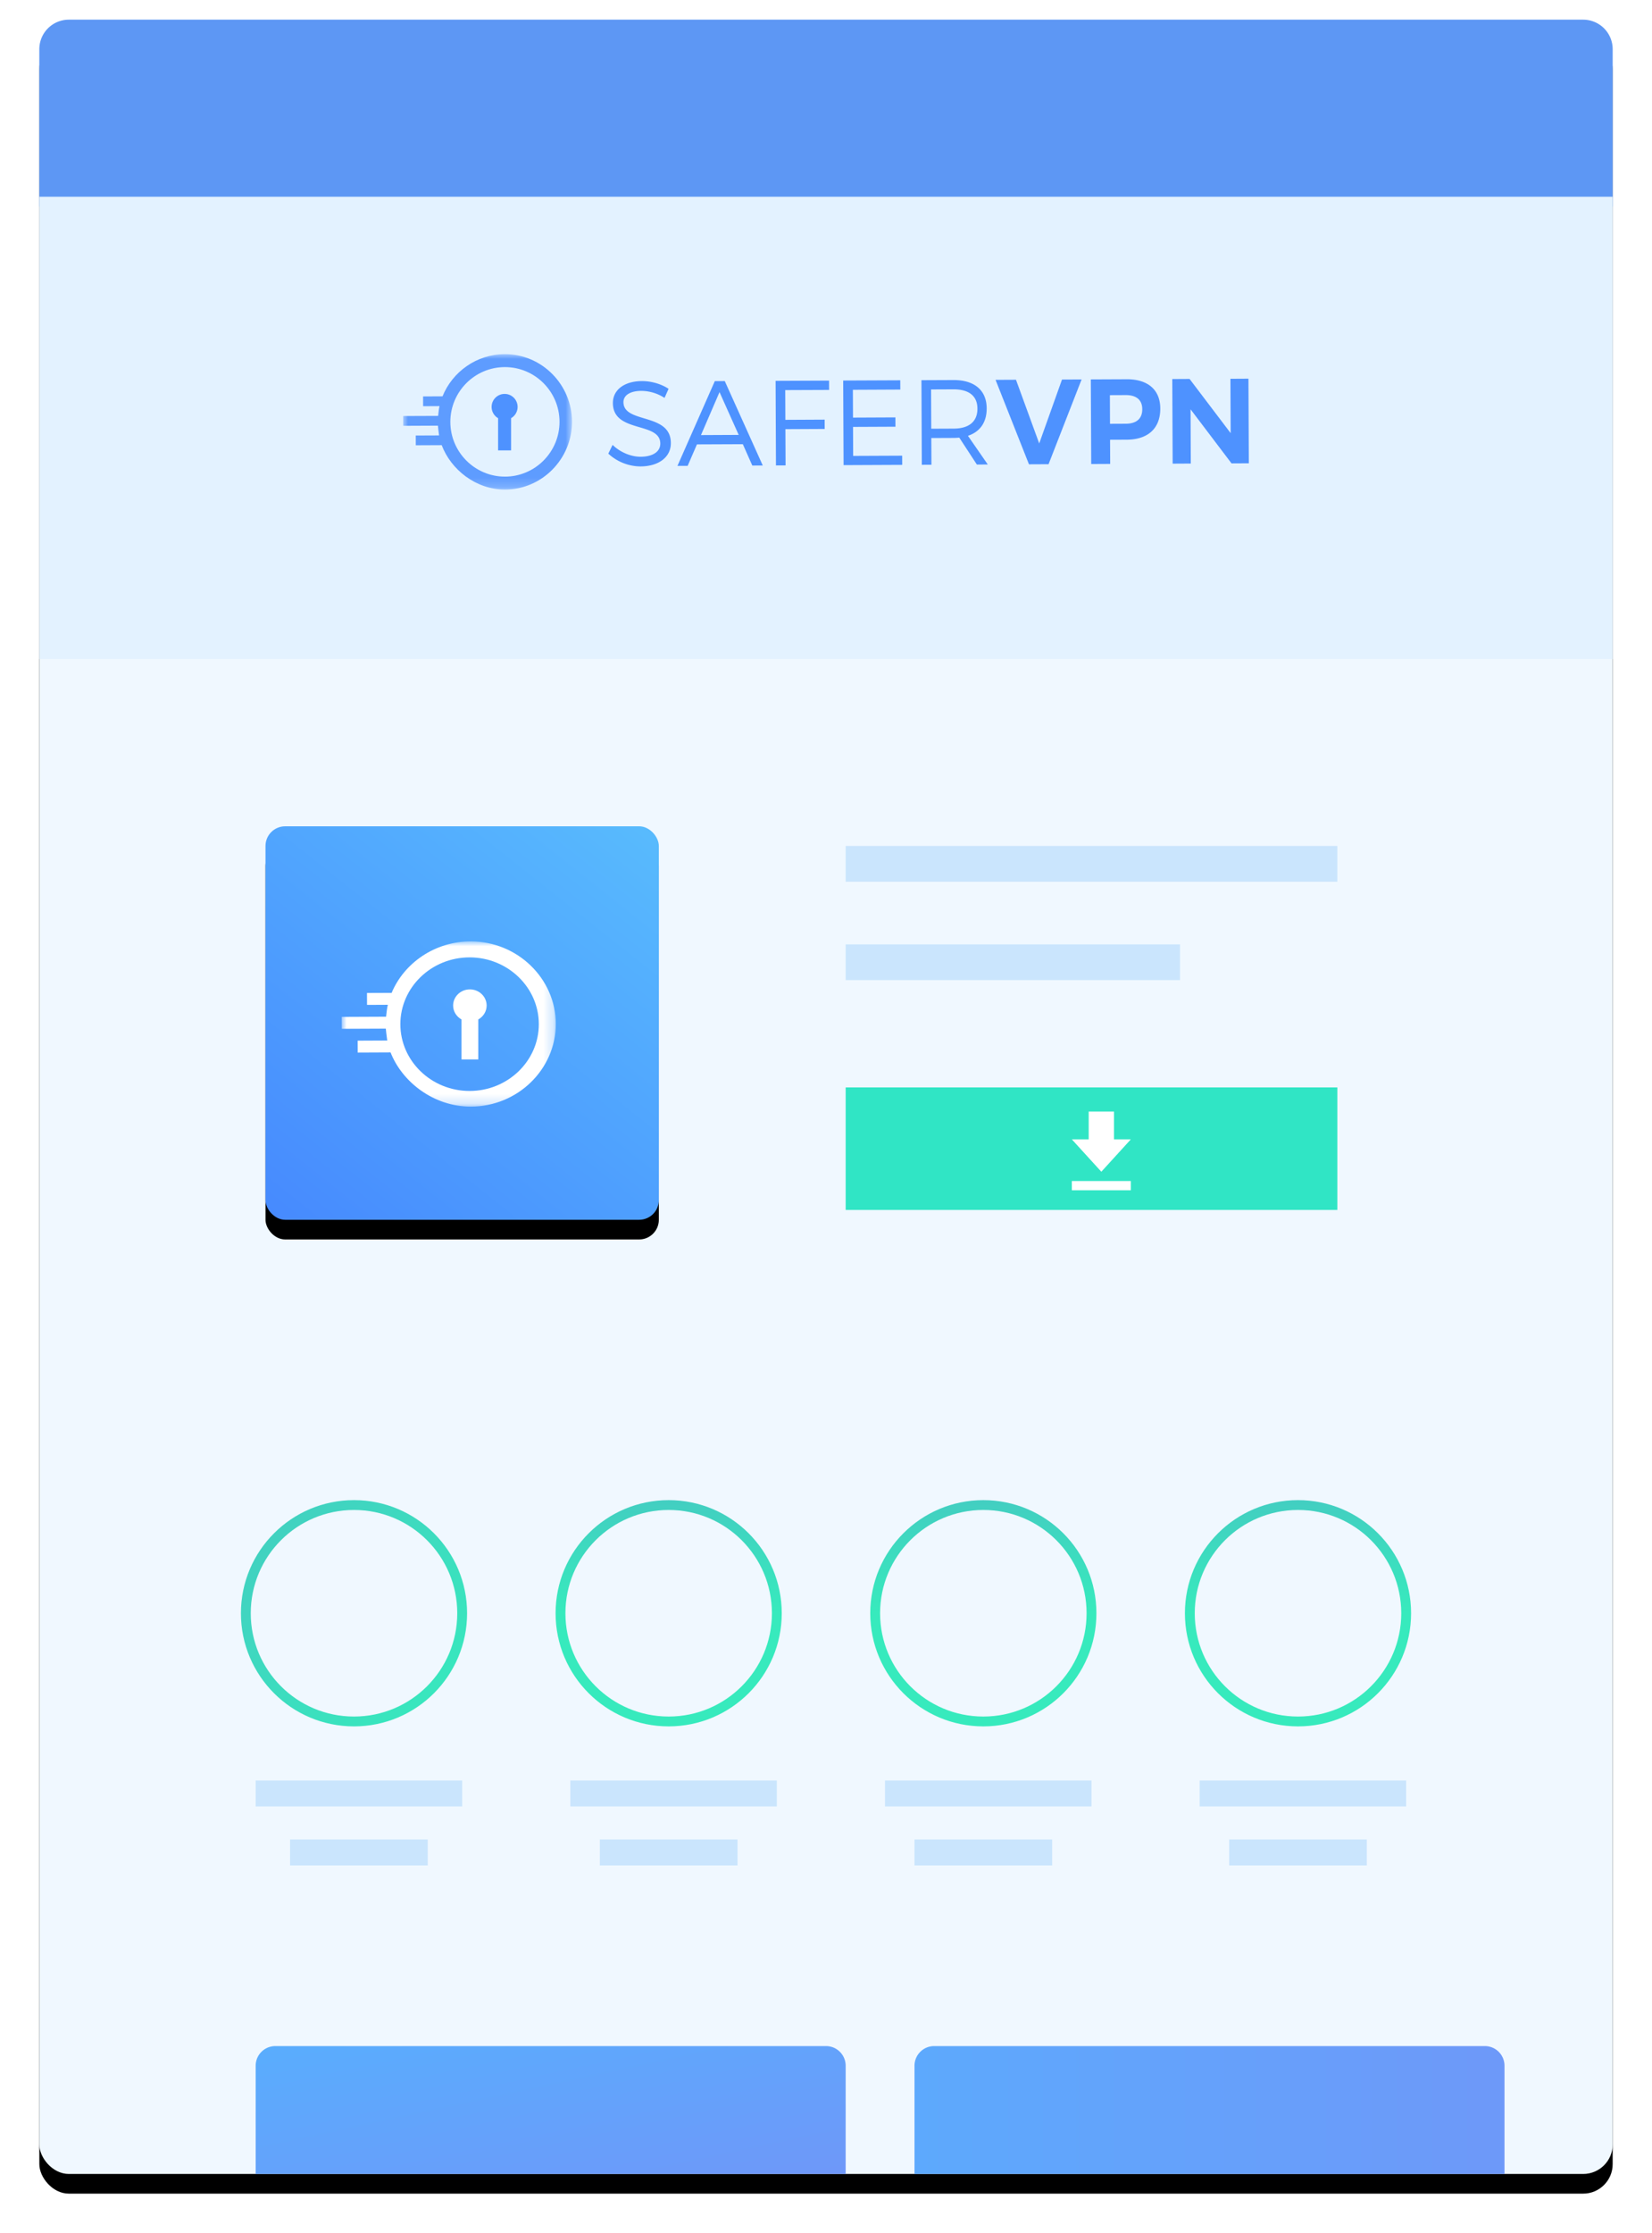 <svg width="168" height="227" viewBox="0 0 168 227" xmlns="http://www.w3.org/2000/svg" xmlns:xlink="http://www.w3.org/1999/xlink"><defs><rect id="a" width="160" height="219" rx="3"/><filter x="-4.4%" y="-2.3%" width="108.8%" height="106.4%" filterUnits="objectBoundingBox" id="b"><feOffset dy="2" in="SourceAlpha" result="shadowOffsetOuter1"/><feGaussianBlur stdDeviation="2" in="shadowOffsetOuter1" result="shadowBlurOuter1"/><feColorMatrix values="0 0 0 0 0 0 0 0 0 0 0 0 0 0 0 0 0 0 0.2 0" in="shadowBlurOuter1"/></filter><linearGradient x1="113.696%" y1="-45.905%" x2="-41.976%" y2="150.373%" id="e"><stop stop-color="#5ECBFD" offset="0%"/><stop stop-color="#3E72FF" offset="100%"/></linearGradient><rect id="d" x="23" y="82" width="40" height="40" rx="2"/><filter x="-17.5%" y="-12.5%" width="135%" height="135%" filterUnits="objectBoundingBox" id="c"><feOffset dy="2" in="SourceAlpha" result="shadowOffsetOuter1"/><feGaussianBlur stdDeviation="2" in="shadowOffsetOuter1" result="shadowBlurOuter1"/><feColorMatrix values="0 0 0 0 0 0 0 0 0 0 0 0 0 0 0 0 0 0 0.2 0" in="shadowBlurOuter1"/></filter><path id="f" d="M0 8.397v8.397h21.77V0H0z"/><path id="h" d="M0 6.886v6.885h17.17V0H0z"/><linearGradient x1="-80.967%" y1="-78.519%" y2="100%" id="j"><stop stop-color="#4CB8C4" offset="0%"/><stop stop-color="#37EABD" offset="100%"/></linearGradient><linearGradient x1="-27.617%" y1="-44.076%" x2="-27.617%" y2="50%" id="k"><stop stop-color="#4CB8C4" offset="0%"/><stop stop-color="#37EABD" offset="100%"/></linearGradient><linearGradient x1="0%" y1="0%" y2="100%" id="l"><stop stop-color="#339AFD" offset="0%"/><stop stop-color="#4E7FF7" offset="100%"/></linearGradient><linearGradient x1="0%" y1="50%" y2="50%" id="m"><stop stop-color="#3895FC" offset="0%"/><stop stop-color="#4D80F7" offset="100%"/></linearGradient></defs><g transform="translate(4 2)" fill="none" fill-rule="evenodd"><use fill="#000" filter="url(#b)" xlink:href="#a"/><use fill="#F0F8FF" xlink:href="#a"/><path d="M3 0h154a3 3 0 0 1 3 3v16H0V3a3 3 0 0 1 3-3z" fill="#5D97F4"/><path fill="#E3F2FF" d="M0 18h160v47H0z"/><use fill="#000" filter="url(#c)" xlink:href="#d"/><use fill="url(#e)" xlink:href="#d"/><path fill="#CAE5FD" d="M82 84h50v3.636H82zM82 94h34v3.636H82zM22 179h21v2.64H22zM25.5 185h14v2.64h-14zM54 179h21v2.64H54zM57 185h14v2.64H57zM86 179h21v2.64H86zM118 179h21v2.64h-21zM89 185h14v2.64H89zM121 185h14v2.64h-14z"/><path fill="#30E5C5" d="M82 108.545h50V121H82z"/><g><g transform="translate(30.752 93.7)"><mask id="g" fill="#fff"><use xlink:href="#f"/></mask><path d="M5.963 8.415c0-3.743 3.158-6.79 7.04-6.79 3.88 0 7.04 3.046 7.04 6.79 0 3.745-3.16 6.79-7.04 6.79-3.883 0-7.04-3.045-7.04-6.79zM13.12 0C9.47 0 6.343 2.2 5.075 5.233l-2.507.01.006 1.212 2.115-.01c-.085.304-.144.91-.18 1.212L0 7.677l.006 1.21 4.477-.02c.02.304.07.606.146 1.21l-3.007.014.005 1.212 3.34-.015c1.188 3.022 4.394 5.508 8.153 5.508 4.77 0 8.65-3.797 8.65-8.4 0-4.6-3.88-8.395-8.65-8.395" fill="#FFF" mask="url(#g)"/></g><path d="M42.08 100.22c0 .607.346 1.13.853 1.416v4.062h1.704v-4.062c.507-.284.852-.81.852-1.416-.002-.907-.764-1.642-1.705-1.642-.94 0-1.704.735-1.704 1.642z" fill="#FFF"/></g><path d="M111 113.824h-1.714V111h-2.572v2.824H105l3 3.292 3-3.292zM105 119h6v-.942h-6V119z" fill="#FFF"/><g><path d="M47.314 38.045a1.322 1.322 0 0 0-.66 2.466v3.275h1.32V40.51a1.32 1.32 0 0 0-.66-2.465M63.99 37.527l-.41.923a4.4 4.4 0 0 0-2.362-.714c-1.1.005-1.82.426-1.816 1.15.01 2.212 4.82 1.035 4.82 4.156.007 1.437-1.247 2.364-3.08 2.373a4.867 4.867 0 0 1-3.28-1.3l.435-.887c.798.77 1.888 1.208 2.853 1.204 1.234-.006 2-.513 1.998-1.336.002-2.26-4.807-1.035-4.82-4.118-.007-1.352 1.175-2.23 2.947-2.237.99-.004 2.005.31 2.716.787M69.172 37.86l-1.887 4.37 3.837-.018-1.95-4.352zm-2.298 5.317l-.943 2.18-1.038.004 3.8-8.616 1.013-.005 3.863 8.58-1.063.006-.963-2.17-4.668.02zM75.854 37.657l.014 3.023 3.995-.02.004.947-3.995.02.016 3.684-.977.005-.037-8.6 5.437-.024.004.947zM82.733 37.626l.012 2.826 4.313-.02.005.946-4.314.02.012 2.948 4.986-.022.004.933-5.963.027-.04-8.6 5.805-.025.004.944zM92.977 41.573c1.55-.007 2.428-.7 2.422-2.038-.006-1.303-.89-1.962-2.44-1.955l-2.274.01.018 3.993 2.273-.01zm.578.918a8.51 8.51 0 0 1-.574.028l-2.272.01.012 2.716-.977.004-.038-8.6 3.25-.014c2.138-.01 3.377 1.04 3.385 2.872.006 1.425-.674 2.386-1.906 2.797l2.017 2.915-1.11.005-1.785-2.732zM100.64 45.2l-3.397-8.585 2.077-.01 2.363 6.476L104 36.585l1.992-.01-3.36 8.616zM108.882 41.083l1.6-.007c1.076-.005 1.685-.5 1.68-1.482-.004-.958-.617-1.435-1.692-1.43l-1.6.007.012 2.913zm1.678-4.53c2.175-.008 3.426 1.067 3.435 2.97.01 2.004-1.232 3.164-3.407 3.174l-1.7.007.012 2.457-1.93.01-.04-8.6 3.63-.016zM121.24 45.106l-4.166-5.498.024 5.516-1.845.01-.038-8.6 1.76-.01 4.178 5.51-.024-5.527 1.832-.01.038 8.6z" fill="#3E88FF" opacity=".9"/><g transform="translate(37 34)"><mask id="i" fill="#fff"><use xlink:href="#h"/></mask><path d="M10.348 12.453c-3.06 0-5.552-2.498-5.55-5.568 0-3.07 2.49-5.567 5.55-5.567 3.063 0 5.553 2.497 5.553 5.566 0 3.07-2.49 5.57-5.552 5.57m0-12.454C7.47 0 5.003 1.805 4.003 4.29l-1.977.01.004.993 1.667-.008c-.066.25-.113.745-.14.994L0 6.294l.004.993 3.532-.016c.016.248.055.496.115.992l-2.37.01.004.993 2.634-.012c.938 2.478 3.466 4.516 6.43 4.516 3.763 0 6.823-3.112 6.823-6.885C17.173 3.112 14.11 0 10.35 0" fill="#3E88FF" opacity=".9" mask="url(#i)"/></g></g><circle stroke="url(#j)" cx="32" cy="162" r="11"/><circle stroke="url(#k)" cx="64" cy="162" r="11"/><circle stroke="url(#k)" cx="96" cy="162" r="11"/><circle stroke="url(#k)" cx="128" cy="162" r="11"/><path d="M24 206h56a2 2 0 0 1 2 2v11H22v-11a2 2 0 0 1 2-2z" fill="url(#l)" opacity=".8"/><path d="M91 206h56a2 2 0 0 1 2 2v11H89v-11a2 2 0 0 1 2-2z" fill="url(#m)" opacity=".8"/></g></svg>